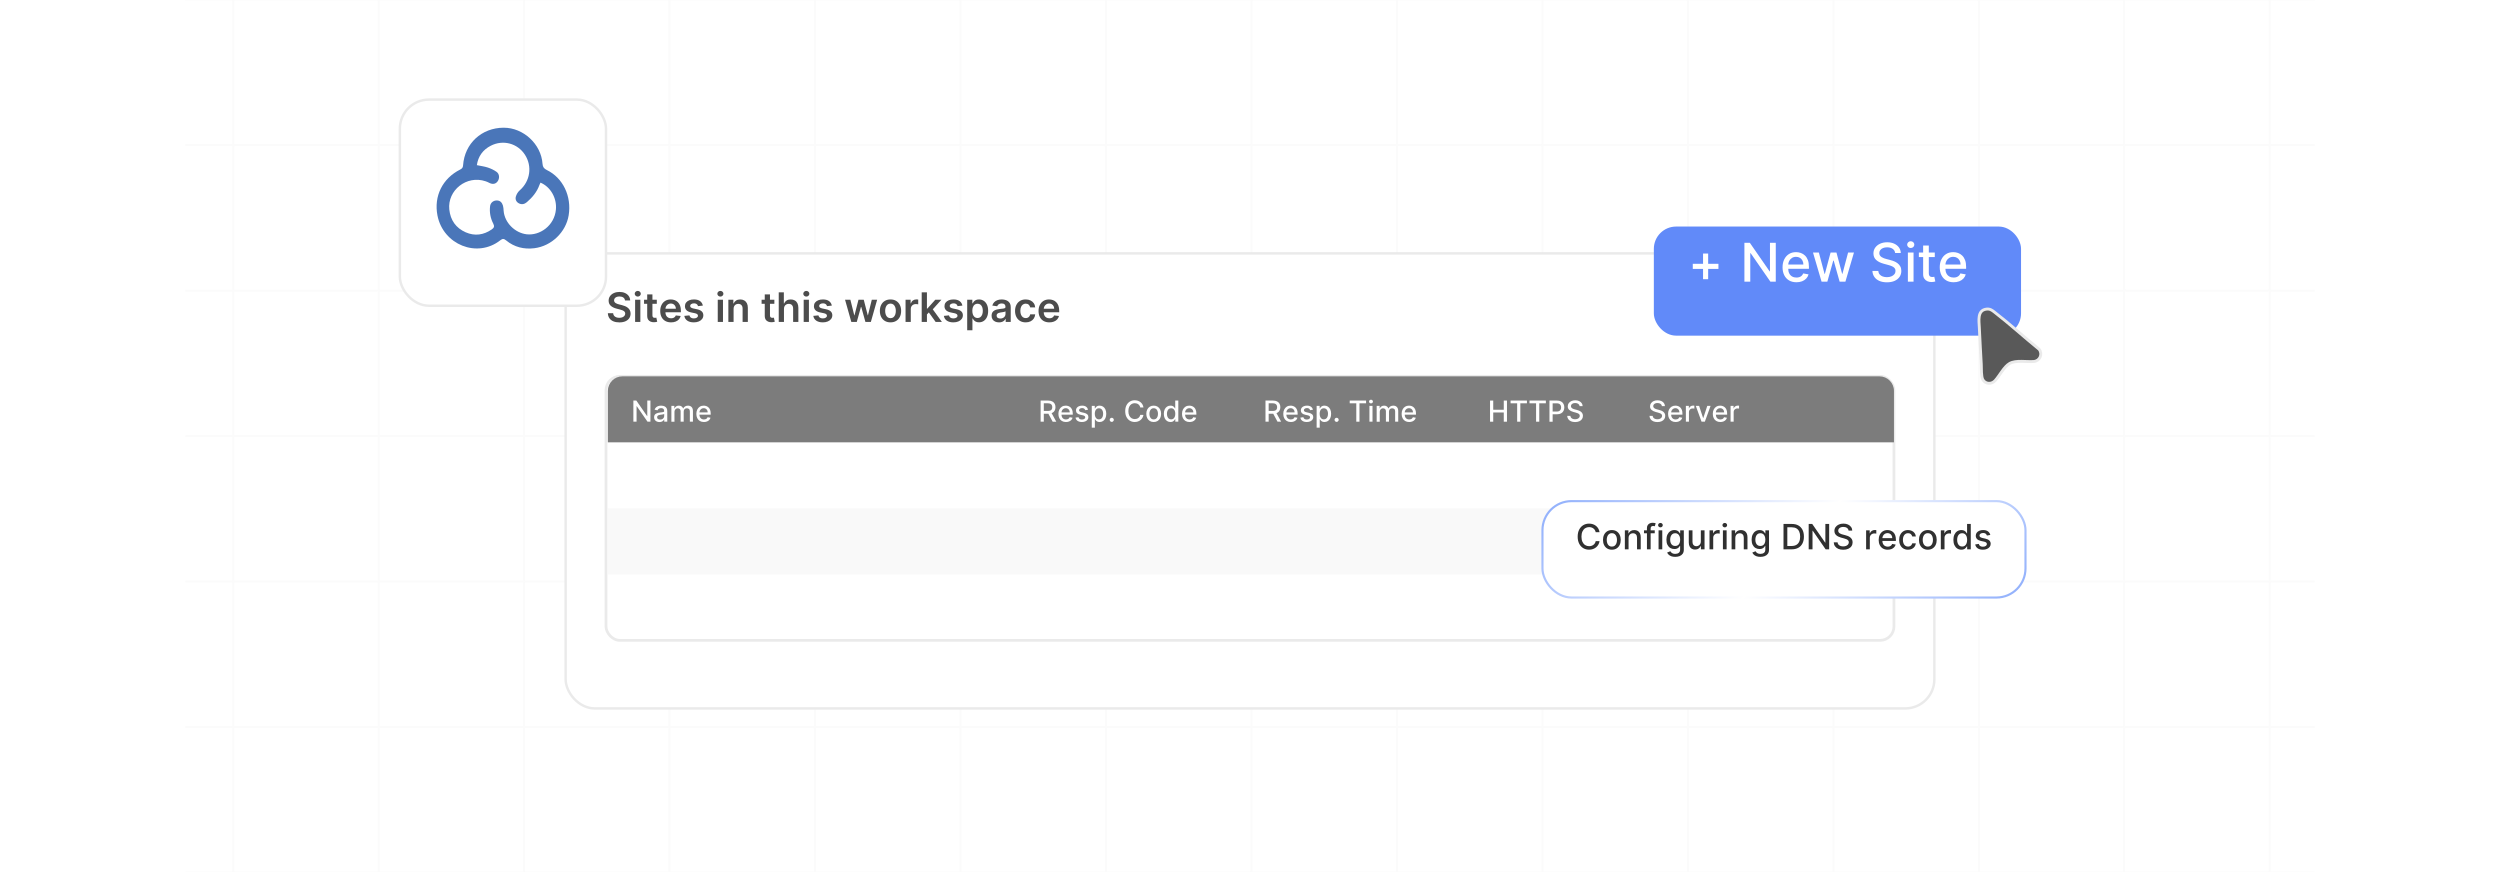 <?xml version="1.0" encoding="UTF-8"?><svg id="Layer_1" xmlns="http://www.w3.org/2000/svg" xmlns:xlink="http://www.w3.org/1999/xlink" viewBox="0 0 860 300"><defs><clipPath id="clippath"><rect y="-.152" width="860" height="300.305" fill="none"/></clipPath><filter id="drop-shadow-1" x="181.92" y="74.706" width="496.08" height="181.44" filterUnits="userSpaceOnUse"><feOffset dx="0" dy="5"/><feGaussianBlur result="blur" stdDeviation="4"/><feFlood flood-color="#444" flood-opacity=".09"/><feComposite in2="blur" operator="in"/><feComposite in="SourceGraphic"/></filter><filter id="drop-shadow-2" x="554.841" y="63.768" width="154.56" height="66" filterUnits="userSpaceOnUse"><feOffset dx="0" dy="5.839"/><feGaussianBlur result="blur-2" stdDeviation="4.671"/><feFlood flood-color="#444" flood-opacity=".09"/><feComposite in2="blur-2" operator="in"/><feComposite in="SourceGraphic"/></filter><linearGradient id="linear-gradient" x1="660.851" y1="232.436" x2="566.525" y2="138.11" gradientUnits="userSpaceOnUse"><stop offset="0" stop-color="#94b2fc"/><stop offset=".486" stop-color="#fff"/><stop offset="1" stop-color="#94b2fc"/></linearGradient><filter id="drop-shadow-3" x="521.372" y="162.938" width="184.8" height="52.08" filterUnits="userSpaceOnUse"><feOffset dx="0" dy="3.693"/><feGaussianBlur result="blur-3" stdDeviation="2.955"/><feFlood flood-color="#444" flood-opacity=".09"/><feComposite in2="blur-3" operator="in"/><feComposite in="SourceGraphic"/></filter><filter id="drop-shadow-4" x="667.01" y="92.516" width="48.96" height="53.28" filterUnits="userSpaceOnUse"><feOffset dx="0" dy="5.479"/><feGaussianBlur result="blur-4" stdDeviation="4.383"/><feFlood flood-color="#444" flood-opacity=".09"/><feComposite in2="blur-4" operator="in"/><feComposite in="SourceGraphic"/></filter><filter id="drop-shadow-5" x="125.04" y="21.666" width="96" height="96" filterUnits="userSpaceOnUse"><feOffset dx="0" dy="5"/><feGaussianBlur result="blur-5" stdDeviation="4"/><feFlood flood-color="#444" flood-opacity=".09"/><feComposite in2="blur-5" operator="in"/><feComposite in="SourceGraphic"/></filter></defs><g clip-path="url(#clippath)"><g opacity=".2"><line x1="80.252" y1="-24.671" x2="80.252" y2="324.671" fill="none" stroke="#eaeaea" stroke-miterlimit="10" stroke-width=".681"/><line x1="130.303" y1="-24.671" x2="130.303" y2="324.671" fill="none" stroke="#eaeaea" stroke-miterlimit="10" stroke-width=".681"/><line x1="180.253" y1="-24.671" x2="180.253" y2="324.671" fill="none" stroke="#eaeaea" stroke-miterlimit="10" stroke-width=".681"/><line x1="230.304" y1="-24.671" x2="230.304" y2="324.671" fill="none" stroke="#eaeaea" stroke-miterlimit="10" stroke-width=".681"/><line x1="280.354" y1="-24.671" x2="280.354" y2="324.671" fill="none" stroke="#eaeaea" stroke-miterlimit="10" stroke-width=".681"/><line x1="330.405" y1="-24.671" x2="330.405" y2="324.671" fill="none" stroke="#eaeaea" stroke-miterlimit="10" stroke-width=".681"/><line x1="380.456" y1="-24.671" x2="380.456" y2="324.671" fill="none" stroke="#eaeaea" stroke-miterlimit="10" stroke-width=".681"/><line x1="430.507" y1="-24.671" x2="430.507" y2="324.671" fill="none" stroke="#eaeaea" stroke-miterlimit="10" stroke-width=".681"/><line x1="480.557" y1="-24.671" x2="480.557" y2="324.671" fill="none" stroke="#eaeaea" stroke-miterlimit="10" stroke-width=".681"/><line x1="530.608" y1="-24.671" x2="530.608" y2="324.671" fill="none" stroke="#eaeaea" stroke-miterlimit="10" stroke-width=".681"/><line x1="580.659" y1="-24.671" x2="580.659" y2="324.671" fill="none" stroke="#eaeaea" stroke-miterlimit="10" stroke-width=".681"/><line x1="630.71" y1="-24.671" x2="630.71" y2="324.671" fill="none" stroke="#eaeaea" stroke-miterlimit="10" stroke-width=".681"/><line x1="680.76" y1="-24.671" x2="680.76" y2="324.671" fill="none" stroke="#eaeaea" stroke-miterlimit="10" stroke-width=".681"/><line x1="730.71" y1="-24.671" x2="730.71" y2="324.671" fill="none" stroke="#eaeaea" stroke-miterlimit="10" stroke-width=".681"/><line x1="780.761" y1="-24.671" x2="780.761" y2="324.671" fill="none" stroke="#eaeaea" stroke-miterlimit="10" stroke-width=".681"/><line x1="796.262" y1="-.152" x2="63.738" y2="-.152" fill="none" stroke="#eaeaea" stroke-miterlimit="10" stroke-width=".681"/><line x1="796.262" y1="49.898" x2="63.738" y2="49.898" fill="none" stroke="#eaeaea" stroke-miterlimit="10" stroke-width=".681"/><line x1="796.262" y1="99.949" x2="63.738" y2="99.949" fill="none" stroke="#eaeaea" stroke-miterlimit="10" stroke-width=".681"/><line x1="796.262" y1="150" x2="63.738" y2="150" fill="none" stroke="#eaeaea" stroke-miterlimit="10" stroke-width=".681"/><line x1="796.262" y1="200.051" x2="63.738" y2="200.051" fill="none" stroke="#eaeaea" stroke-miterlimit="10" stroke-width=".681"/><line x1="796.262" y1="250.101" x2="63.738" y2="250.101" fill="none" stroke="#eaeaea" stroke-miterlimit="10" stroke-width=".681"/><line x1="796.262" y1="300.152" x2="63.738" y2="300.152" fill="none" stroke="#eaeaea" stroke-miterlimit="10" stroke-width=".681"/></g><rect x="194.581" y="82.149" width="470.838" height="156.548" rx="10" ry="10" fill="#fff" filter="url(#drop-shadow-1)" stroke="#eaeaea" stroke-miterlimit="10" stroke-width=".85"/><rect x="208.467" y="100.562" width="171.286" height="11.552" fill="none"/><path d="M215.004,103.361c-.046-.435-.241-.772-.584-1.015-.343-.241-.788-.362-1.335-.362-.385,0-.714.058-.989.174-.275.116-.486.273-.631.473-.146.198-.221.426-.224.681,0,.212.049.397.147.552.098.156.231.288.4.396.169.107.356.198.562.271.206.073.413.135.622.185l.955.238c.384.09.755.211,1.111.363.356.152.676.345.96.576.284.232.508.513.674.841.166.328.248.712.248,1.153,0,.597-.152,1.121-.458,1.573-.305.452-.745.806-1.32,1.059-.575.254-1.27.381-2.085.381-.792,0-1.479-.123-2.061-.368-.582-.245-1.036-.604-1.362-1.074-.327-.47-.503-1.044-.53-1.72h1.815c.026.354.136.649.328.885.192.235.443.411.753.527s.657.174,1.042.174c.401,0,.753-.06,1.057-.182s.541-.29.713-.507.26-.472.264-.764c-.003-.265-.082-.484-.234-.658s-.365-.32-.639-.438c-.273-.118-.593-.223-.957-.315l-1.159-.299c-.838-.215-1.5-.543-1.986-.981-.486-.44-.729-1.023-.729-1.753,0-.6.163-1.125.49-1.576.326-.45.771-.801,1.335-1.051.564-.251,1.201-.376,1.914-.376.723,0,1.356.125,1.901.376.545.25.974.597,1.285,1.039s.473.95.482,1.523h-1.775Z" fill="#4c4c4c"/><path d="M219.384,102.024c-.285,0-.53-.097-.736-.289s-.308-.422-.308-.69.102-.498.308-.689c.206-.191.451-.286.736-.286.288,0,.534.096.738.288.204.192.306.423.306.691s-.102.498-.306.689c-.204.19-.45.286-.738.286ZM218.48,110.744v-7.637h1.8v7.637h-1.8Z" fill="#4c4c4c"/><path d="M225.941,103.107v1.393h-4.39v-1.393h4.39ZM222.635,101.278h1.8v7.169c0,.242.038.427.112.555.075.127.173.214.296.261.123.046.259.069.408.069.113,0,.216-.008.31-.024.095-.017.167-.031.216-.045l.303,1.407c-.096.033-.233.069-.41.109-.177.039-.394.062-.648.069-.451.013-.857-.056-1.218-.206-.361-.151-.647-.386-.857-.704s-.314-.716-.311-1.193v-7.467Z" fill="#4c4c4c"/><path d="M230.828,110.893c-.766,0-1.426-.16-1.981-.48-.555-.319-.982-.773-1.28-1.361-.298-.589-.447-1.282-.447-2.081,0-.785.15-1.476.45-2.07.3-.596.72-1.06,1.26-1.393.54-.333,1.175-.499,1.904-.499.471,0,.915.075,1.335.226.419.151.79.384,1.114.698.323.315.577.716.763,1.201.186.485.279,1.063.279,1.732v.552h-6.259v-1.213h4.534c-.003-.345-.078-.652-.224-.922-.145-.271-.349-.483-.609-.64-.26-.155-.562-.233-.907-.233-.368,0-.691.089-.97.267-.278.177-.495.409-.648.695-.154.287-.233.601-.236.942v1.059c0,.444.081.825.244,1.142.162.316.39.559.681.726s.633.251,1.024.251c.262,0,.499-.037.711-.111.212-.075.396-.185.552-.331.156-.145.273-.326.352-.542l1.681.19c-.106.443-.308.831-.604,1.16-.297.33-.675.585-1.136.766-.46.181-.988.272-1.581.272Z" fill="#4c4c4c"/><path d="M241.781,105.126l-1.641.18c-.047-.166-.127-.322-.241-.468s-.268-.264-.46-.352c-.192-.09-.428-.135-.706-.135-.374,0-.689.081-.942.244-.254.162-.379.372-.376.631-.003.223.079.402.246.542s.445.254.833.343l1.303.278c.723.156,1.26.403,1.613.741s.531.78.535,1.327c-.003.48-.144.904-.42,1.27s-.66.652-1.151.857-1.054.309-1.69.309c-.935,0-1.687-.196-2.257-.59-.57-.393-.91-.94-1.02-1.643l1.755-.169c.08.345.248.605.507.78.259.176.595.264,1.009.264.428,0,.771-.088,1.032-.264s.39-.393.39-.651c0-.219-.084-.399-.251-.542s-.427-.252-.778-.328l-1.302-.273c-.732-.152-1.274-.41-1.626-.772-.351-.363-.525-.823-.522-1.38-.003-.471.125-.879.385-1.226s.623-.615,1.089-.806,1.003-.285,1.613-.285c.895,0,1.6.19,2.116.571.515.381.834.896.957,1.546Z" fill="#4c4c4c"/><path d="M247.811,102.024c-.285,0-.53-.097-.736-.289s-.308-.422-.308-.69.102-.498.308-.689c.206-.191.451-.286.736-.286.288,0,.534.096.738.288.204.192.306.423.306.691s-.102.498-.306.689c-.204.19-.45.286-.738.286ZM246.906,110.744v-7.637h1.8v7.637h-1.8Z" fill="#4c4c4c"/><path d="M252.355,106.269v4.475h-1.8v-7.637h1.72v1.298h.089c.176-.428.457-.768.843-1.02.386-.251.864-.377,1.434-.377.527,0,.987.112,1.38.338.393.226.698.552.915.98.217.427.324.946.321,1.556v4.862h-1.8v-4.584c0-.51-.132-.909-.395-1.198-.264-.288-.627-.433-1.091-.433-.315,0-.594.069-.838.207s-.434.335-.572.594-.206.571-.206.94Z" fill="#4c4c4c"/><path d="M266.379,103.107v1.393h-4.39v-1.393h4.39ZM263.073,101.278h1.8v7.169c0,.242.038.427.112.555.075.127.173.214.296.261.123.046.259.069.408.069.113,0,.216-.008.31-.024.095-.017.167-.031.216-.045l.303,1.407c-.096.033-.233.069-.41.109-.177.039-.394.062-.648.069-.451.013-.857-.056-1.218-.206-.361-.151-.647-.386-.857-.704s-.314-.716-.311-1.193v-7.467Z" fill="#4c4c4c"/><path d="M269.685,106.269v4.475h-1.8v-10.182h1.76v3.843h.089c.179-.431.457-.771.833-1.022.376-.25.856-.375,1.44-.375.53,0,.992.11,1.387.333.395.222.7.547.917.974.217.428.326.95.326,1.566v4.862h-1.8v-4.584c0-.514-.132-.914-.396-1.2-.263-.287-.632-.431-1.106-.431-.318,0-.603.069-.853.207-.251.138-.446.335-.587.594-.141.259-.211.571-.211.94Z" fill="#4c4c4c"/><path d="M277.372,102.024c-.285,0-.53-.097-.736-.289s-.308-.422-.308-.69.102-.498.308-.689c.206-.191.451-.286.736-.286.288,0,.534.096.738.288.204.192.306.423.306.691s-.102.498-.306.689c-.204.19-.45.286-.738.286ZM276.467,110.744v-7.637h1.8v7.637h-1.8Z" fill="#4c4c4c"/><path d="M286.151,105.126l-1.641.18c-.047-.166-.127-.322-.241-.468s-.268-.264-.46-.352c-.192-.09-.428-.135-.706-.135-.374,0-.689.081-.942.244-.254.162-.379.372-.376.631-.003.223.079.402.246.542s.445.254.833.343l1.303.278c.723.156,1.26.403,1.613.741s.531.78.535,1.327c-.003.48-.144.904-.42,1.27s-.66.652-1.151.857-1.054.309-1.69.309c-.935,0-1.687-.196-2.257-.59-.57-.393-.91-.94-1.02-1.643l1.755-.169c.08.345.248.605.507.78.259.176.595.264,1.009.264.428,0,.771-.088,1.032-.264s.39-.393.39-.651c0-.219-.084-.399-.251-.542s-.427-.252-.778-.328l-1.302-.273c-.732-.152-1.274-.41-1.626-.772-.351-.363-.525-.823-.522-1.38-.003-.471.125-.879.385-1.226s.623-.615,1.089-.806,1.003-.285,1.613-.285c.895,0,1.6.19,2.116.571.515.381.834.896.957,1.546Z" fill="#4c4c4c"/><path d="M292.853,110.744l-2.157-7.637h1.835l1.342,5.37h.069l1.372-5.37h1.815l1.372,5.34h.075l1.322-5.34h1.839l-2.163,7.637h-1.874l-1.432-5.16h-.104l-1.432,5.16h-1.879Z" fill="#4c4c4c"/><path d="M306.331,110.893c-.746,0-1.392-.164-1.939-.492s-.97-.787-1.27-1.377c-.3-.591-.45-1.279-.45-2.068s.15-1.48.45-2.073c.3-.594.724-1.054,1.27-1.382s1.193-.492,1.939-.492c.746,0,1.392.164,1.939.492s.97.788,1.27,1.382c.3.593.45,1.284.45,2.073s-.15,1.478-.45,2.068c-.3.59-.723,1.049-1.27,1.377s-1.193.492-1.939.492ZM306.341,109.451c.404,0,.742-.111,1.014-.335s.475-.524.609-.902.202-.799.202-1.263c0-.468-.067-.891-.202-1.27s-.337-.682-.609-.907-.61-.338-1.014-.338c-.415,0-.758.112-1.032.338s-.477.527-.611.907-.201.803-.201,1.27c0,.464.067.885.201,1.263s.338.679.611.902.617.335,1.032.335Z" fill="#4c4c4c"/><path d="M311.511,110.744v-7.637h1.745v1.273h.08c.139-.441.378-.781.718-1.022.34-.24.728-.36,1.165-.36.1,0,.211.005.336.013.124.009.228.021.31.037v1.656c-.076-.027-.196-.051-.36-.072s-.322-.032-.475-.032c-.328,0-.623.07-.883.211s-.465.336-.614.584c-.149.249-.224.535-.224.86v4.489h-1.8Z" fill="#4c4c4c"/><path d="M317.065,110.744v-10.182h1.8v10.182h-1.8ZM318.705,108.347l-.005-2.173h.288l2.745-3.067h2.103l-3.376,3.759h-.373l-1.382,1.481ZM321.857,110.744l-2.486-3.476,1.213-1.268,3.425,4.743h-2.153Z" fill="#4c4c4c"/><path d="M331.065,105.126l-1.641.18c-.047-.166-.127-.322-.241-.468s-.268-.264-.46-.352c-.192-.09-.428-.135-.706-.135-.374,0-.689.081-.942.244-.254.162-.379.372-.376.631-.003.223.079.402.246.542s.445.254.833.343l1.303.278c.723.156,1.26.403,1.613.741s.531.78.535,1.327c-.003.48-.144.904-.42,1.27s-.66.652-1.151.857-1.054.309-1.69.309c-.935,0-1.687-.196-2.257-.59-.57-.393-.91-.94-1.02-1.643l1.755-.169c.08.345.248.605.507.78.259.176.595.264,1.009.264.428,0,.771-.088,1.032-.264s.39-.393.39-.651c0-.219-.084-.399-.251-.542s-.427-.252-.778-.328l-1.302-.273c-.732-.152-1.274-.41-1.626-.772-.351-.363-.525-.823-.522-1.38-.003-.471.125-.879.385-1.226s.623-.615,1.089-.806,1.003-.285,1.613-.285c.895,0,1.6.19,2.116.571.515.381.834.896.957,1.546Z" fill="#4c4c4c"/><path d="M332.715,113.607v-10.5h1.77v1.263h.104c.093-.185.224-.383.393-.594.169-.21.398-.391.686-.542.288-.15.656-.226,1.103-.226.59,0,1.123.149,1.599.449s.853.743,1.133,1.328.42,1.302.42,2.149c0,.839-.137,1.552-.413,2.138-.275.587-.649,1.034-1.123,1.343s-1.011.462-1.611.462c-.438,0-.8-.072-1.088-.219-.289-.145-.519-.322-.694-.529-.174-.207-.309-.403-.405-.589h-.074v4.066h-1.8ZM334.479,106.925c0,.494.07.927.211,1.298s.345.66.611.867c.267.207.591.31.972.31.398,0,.731-.106 1-.32.268-.214.471-.507.609-.88.137-.373.206-.798.206-1.275,0-.474-.068-.894-.204-1.263-.136-.368-.338-.656-.606-.865s-.604-.312-1.004-.312c-.385,0-.711.101-.98.303s-.472.485-.609.851c-.138.364-.206.794-.206,1.287Z" fill="#4c4c4c"/><path d="M343.657,110.898c-.484,0-.919-.087-1.305-.261-.386-.175-.691-.432-.915-.773s-.335-.763-.335-1.263c0-.431.08-.787.238-1.069.159-.281.377-.507.651-.676.275-.169.586-.298.932-.386.347-.088.705-.151,1.077-.191.447-.046.81-.088,1.089-.126.278-.038.481-.099.609-.18.127-.081.191-.208.191-.38v-.03c0-.374-.111-.664-.333-.87-.222-.205-.542-.308-.96-.308-.441,0-.79.096-1.047.288s-.43.419-.519.681l-1.68-.238c.132-.464.351-.853.656-1.166.305-.312.678-.548,1.119-.706.44-.157.928-.235,1.461-.235.368,0,.734.043,1.099.129.365.086.698.228 1.0.425.301.197.544.465.729.803.184.339.276.761.276,1.269v5.11h-1.73v-1.049h-.06c-.109.212-.263.41-.46.594-.197.185-.444.332-.741.442-.296.111-.644.167-1.042.167ZM344.125,109.576c.361,0,.674-.072.94-.217.265-.144.47-.335.614-.574.144-.238.216-.499.216-.78v-.9c-.057.047-.152.09-.286.13-.134.04-.285.074-.45.104-.166.029-.33.056-.492.079s-.303.043-.422.06c-.269.037-.509.097-.721.18-.212.082-.379.197-.502.345s-.184.338-.184.569c0,.332.121.582.363.751.242.169.55.254.925.254Z" fill="#4c4c4c"/><path d="M352.835,110.893c-.763,0-1.417-.168-1.961-.502-.545-.335-.964-.799-1.258-1.39-.293-.592-.44-1.273-.44-2.046,0-.775.149-1.461.447-2.056.298-.596.72-1.06,1.265-1.393.545-.333,1.191-.499,1.937-.499.62,0,1.169.113,1.648.34.478.228.861.547,1.145.96.285.412.448.894.487,1.444h-1.72c-.069-.368-.234-.676-.495-.923-.26-.246-.607-.37-1.042-.37-.368,0-.691.099-.969.296s-.495.479-.649.848-.231.809-.231,1.322c0,.52.076.967.229,1.34s.367.66.644.86c.277.2.603.301.977.301.265,0,.503-.051.713-.151.21-.102.387-.248.53-.44.142-.192.24-.426.293-.701h1.72c-.043.541-.202,1.019-.477,1.435-.275.416-.65.741-1.123.975-.474.233-1.031.351-1.67.351Z" fill="#4c4c4c"/><path d="M360.968,110.893c-.766,0-1.426-.16-1.981-.48-.555-.319-.982-.773-1.28-1.361-.298-.589-.447-1.282-.447-2.081,0-.785.15-1.476.45-2.07.3-.596.72-1.06,1.26-1.393.54-.333,1.175-.499,1.904-.499.471,0,.915.075,1.335.226.419.151.79.384,1.114.698.323.315.577.716.763,1.201.186.485.279,1.063.279,1.732v.552h-6.259v-1.213h4.534c-.003-.345-.078-.652-.224-.922-.145-.271-.349-.483-.609-.64-.26-.155-.562-.233-.907-.233-.368,0-.691.089-.97.267-.278.177-.495.409-.648.695-.154.287-.233.601-.236.942v1.059c0,.444.081.825.244,1.142.162.316.39.559.681.726s.633.251,1.024.251c.262,0,.499-.037.711-.111.212-.075.396-.185.552-.331.156-.145.273-.326.352-.542l1.681.19c-.106.443-.308.831-.604,1.16-.297.33-.675.585-1.136.766-.46.181-.988.272-1.581.272Z" fill="#4c4c4c"/><rect x="208.467" y="129.461" width="443.054" height="90.822" rx="4.77" ry="4.77" fill="#fff" stroke="#eaeaea" stroke-miterlimit="10" stroke-width=".954"/><path d="M214.103,129.461h432.418c2.76,0,5,2.24,5,5v17.705H209.103v-17.705c0-2.76,2.24-5,5-5Z" fill="#7c7c7c"/><rect x="209.103" y="174.871" width="442.418" height="22.705" fill="#7c7c7c" opacity=".04"/><rect x="217.081" y="137.792" width="64.68" height="7.394" fill="none"/><path d="M223.75,137.792v7.272h-1.008l-3.697-5.334h-.067v5.334h-1.098v-7.272h1.016l3.701,5.341h.067v-5.341h1.086Z" fill="#fff"/><path d="M226.85,145.186c-.346,0-.658-.065-.938-.194-.279-.129-.5-.316-.663-.562s-.243-.548-.243-.905c0-.308.059-.561.178-.76.118-.199.278-.356.479-.473.201-.116.426-.203.674-.263.249-.06.502-.104.76-.135.327-.038.592-.069.795-.095.204-.024.352-.065.444-.122s.139-.149.139-.277v-.024c0-.31-.087-.551-.261-.721-.174-.171-.433-.256-.776-.256-.357,0-.639.078-.843.236-.205.157-.346.332-.424.523l-.998-.228c.118-.331.292-.6.52-.804.229-.205.492-.354.79-.448.298-.093.612-.14.941-.14.218,0,.449.025.694.076s.475.144.689.278c.214.136.39.328.527.577.137.25.206.574.206.972v3.622h-1.037v-.746h-.043c-.069.138-.172.273-.309.405s-.314.242-.529.33-.474.132-.774.132ZM227.081,144.333c.294,0,.545-.058.755-.174s.369-.269.479-.457c.11-.188.165-.39.165-.606v-.703c-.038.038-.111.073-.218.105-.108.031-.231.059-.368.081s-.271.043-.401.06-.239.033-.327.045c-.206.025-.394.069-.563.131-.169.061-.304.15-.405.265-.101.115-.151.267-.151.456,0,.263.097.462.291.595.194.134.442.201.742.201Z" fill="#fff"/><path d="M230.955,145.065v-5.454h1.019v.888h.067c.114-.301.3-.536.558-.705.258-.169.567-.254.927-.254.365,0,.671.085.918.256.248.17.43.404.549.703h.057c.13-.292.337-.524.622-.698s.623-.261,1.016-.261c.495,0,.899.155,1.213.465.314.31.47.778.47,1.403v3.657h-1.062v-3.559c0-.369-.101-.637-.302-.802-.202-.166-.442-.249-.721-.249-.346,0-.614.106-.806.317-.191.212-.288.484-.288.815v3.477h-1.058v-3.626c0-.296-.092-.533-.277-.714-.185-.18-.425-.27-.721-.27-.201,0-.386.053-.556.158s-.305.251-.408.439c-.103.186-.155.403-.155.649v3.363h-1.062Z" fill="#fff"/><path d="M242.141,145.175c-.537,0-1-.115-1.387-.347-.387-.231-.685-.556-.894-.977-.209-.42-.315-.913-.315-1.478,0-.559.105-1.052.315-1.478s.503-.759.88-.998c.378-.239.82-.358,1.327-.358.308,0,.606.051.894.152.289.102.548.262.778.479s.411.5.543.847c.132.348.199.768.199,1.263v.377h-4.336v-.796h3.295c0-.279-.057-.527-.17-.744s-.273-.388-.477-.513c-.205-.126-.444-.189-.719-.189-.298,0-.558.073-.779.219-.222.145-.392.335-.511.567-.12.233-.18.486-.18.759v.621c0,.365.065.675.194.931.129.256.31.45.541.584s.503.201.813.201c.201,0,.385-.029.55-.088.166-.058.309-.144.43-.261.121-.116.213-.259.277-.43l1.005.182c-.081.296-.225.555-.432.775-.207.222-.466.394-.777.515-.311.122-.666.184-1.064.184Z" fill="#fff"/><rect x="357.175" y="137.792" width="64.68" height="7.394" fill="none"/><path d="M357.974,145.065v-7.272h2.592c.564,0,1.032.097,1.405.291.373.194.651.462.836.805.185.342.277.736.277,1.184,0,.445-.093.837-.279,1.174-.186.338-.465.6-.838.787-.373.186-.841.28-1.405.28h-1.964v-.944h1.865c.355,0,.644-.052.868-.153s.388-.25.492-.443c.104-.194.156-.428.156-.7,0-.274-.053-.513-.158-.714-.105-.201-.27-.355-.494-.463-.224-.107-.517-.162-.879-.162h-1.377v6.332h-1.098ZM361.565,141.784l1.797,3.281h-1.25l-1.761-3.281h1.214Z" fill="#fff"/><path d="M366.688,145.175c-.537,0-1-.115-1.387-.347-.387-.231-.685-.556-.894-.977-.209-.42-.315-.913-.315-1.478,0-.559.105-1.052.315-1.478s.503-.759.88-.998c.378-.239.82-.358,1.327-.358.308,0,.606.051.894.152.289.102.548.262.778.479s.411.5.543.847c.132.348.199.768.199,1.263v.377h-4.336v-.796h3.295c0-.279-.057-.527-.17-.744s-.273-.388-.477-.513c-.205-.126-.444-.189-.719-.189-.298,0-.558.073-.779.219-.222.145-.392.335-.511.567-.12.233-.18.486-.18.759v.621c0,.365.065.675.194.931.129.256.31.45.541.584s.503.201.813.201c.201,0,.385-.029.55-.088.166-.058.309-.144.43-.261.121-.116.213-.259.277-.43l1.005.182c-.081.296-.225.555-.432.775-.207.222-.466.394-.777.515-.311.122-.666.184-1.064.184Z" fill="#fff"/><path d="M374.299,140.942l-.962.171c-.041-.123-.103-.24-.19-.352s-.203-.203-.35-.273c-.146-.071-.33-.106-.55-.106-.301,0-.552.066-.753.2s-.302.306-.302.517c0,.183.067.329.203.44.135.111.352.202.653.273l.866.199c.502.116.876.295,1.123.536.246.241.369.555.369.94,0,.327-.094.618-.282.872-.189.255-.45.454-.785.599s-.723.217-1.163.217c-.611,0-1.109-.131-1.495-.393-.386-.262-.623-.634-.71-1.117l1.026-.156c.064.268.195.47.394.606.199.137.459.204.778.204.348,0,.626-.072.835-.218s.312-.324.312-.535c0-.17-.064-.314-.19-.43-.127-.115-.32-.203-.581-.263l-.923-.202c-.509-.116-.885-.301-1.127-.554-.243-.254-.364-.574-.364-.963,0-.321.09-.604.27-.845.18-.241.429-.431.746-.566.317-.136.68-.204,1.09-.204.59,0,1.054.127,1.392.382.338.254.562.595.671,1.02Z" fill="#fff"/><path d="M375.57,147.111v-7.5h1.037v.884h.089c.061-.113.15-.245.267-.395.116-.148.277-.279.483-.392.206-.113.478-.169.817-.169.44,0,.833.111,1.179.334s.617.543.815.962.296.924.296,1.513c0,.59-.098,1.095-.294,1.515-.197.42-.466.743-.81.97-.343.226-.735.339-1.176.339-.331,0-.602-.056-.811-.167-.21-.111-.373-.241-.492-.391-.118-.149-.209-.281-.273-.398h-.064v2.894h-1.062ZM376.61,142.337c0,.384.056.72.167,1.009.111.289.272.515.483.677.21.162.469.243.774.243.317,0,.583-.085.795-.254.213-.169.374-.399.485-.69.11-.292.165-.619.165-.984,0-.359-.054-.683-.162-.969-.107-.287-.269-.513-.483-.679s-.481-.249-.801-.249c-.308,0-.567.08-.779.238-.212.159-.373.38-.481.664s-.163.615-.163.994Z" fill="#fff"/><path d="M382.441,145.132c-.194,0-.361-.069-.501-.208-.14-.138-.209-.306-.209-.502,0-.194.07-.36.209-.499s.307-.208.501-.208c.194,0,.361.069.5.208s.209.305.209.499c0,.13-.033.249-.098.356-.065.108-.151.193-.257.258-.106.064-.225.096-.355.096Z" fill="#fff"/><path d="M393.346,140.158h-1.108c-.043-.237-.122-.445-.238-.625-.116-.181-.258-.333-.426-.459-.168-.125-.355-.22-.563-.283-.207-.065-.427-.097-.659-.097-.419,0-.793.105-1.123.316-.331.211-.591.519-.781.927-.191.407-.286.904-.286,1.491,0,.592.095,1.092.286,1.499.19.407.451.715.783.923.332.209.705.312,1.119.312.23,0,.448-.031.655-.094s.395-.155.563-.278c.168-.123.31-.274.428-.453s.198-.384.243-.616l1.108.004c-.059.357-.173.685-.343.985-.169.299-.386.558-.649.773-.264.217-.565.385-.904.503-.339.118-.708.178-1.108.178-.63,0-1.191-.149-1.684-.449-.492-.3-.88-.729-1.163-1.287-.283-.559-.424-1.226-.424-2,0-.776.142-1.443.426-2.001s.672-.985,1.165-1.285c.492-.3,1.052-.449,1.68-.449.386,0,.746.055,1.081.165s.636.272.904.483.489.47.664.773c.175.305.293.652.355,1.043Z" fill="#fff"/><path d="M396.873,145.175c-.511,0-.958-.117-1.339-.352-.381-.234-.677-.562-.888-.984-.21-.421-.316-.913-.316-1.477,0-.566.105-1.06.316-1.484.211-.424.507-.753.888-.987.381-.234.828-.352,1.339-.352.512,0,.958.117,1.339.352s.677.564.888.987c.211.424.316.918.316,1.484,0,.564-.105,1.056-.316,1.477-.21.422-.506.75-.888.984s-.827.352-1.339.352ZM396.877,144.284c.331,0,.606-.088.824-.263s.379-.408.485-.699c.105-.292.158-.612.158-.963,0-.348-.053-.668-.158-.961-.105-.292-.267-.527-.485-.704-.218-.178-.493-.267-.824-.267-.334,0-.61.089-.83.267-.219.177-.381.412-.486.704-.105.293-.158.613-.158.961,0,.351.053.671.158.963.105.291.268.524.486.699.219.175.496.263.83.263Z" fill="#fff"/><path d="M402.64,145.171c-.44,0-.833-.113-1.177-.339-.345-.227-.614-.55-.81-.97s-.293-.925-.293-1.515c0-.589.099-1.094.296-1.513s.469-.739.815-.962.737-.334,1.175-.334c.338,0,.611.056.819.169.207.112.368.243.483.392.115.149.204.281.268.395h.064v-2.702h1.062v7.272h-1.037v-.849h-.089c-.064.116-.156.248-.275.398s-.284.279-.492.391c-.208.111-.478.167-.81.167ZM402.874,144.266c.305,0,.564-.081.776-.243s.373-.388.483-.677c.11-.289.165-.625.165-1.009,0-.379-.055-.71-.164-.994s-.269-.505-.479-.664c-.211-.158-.471-.238-.781-.238-.32,0-.586.083-.799.249-.213.166-.373.392-.481.679-.108.286-.162.609-.162.969,0,.365.054.692.163.984.109.291.271.521.485.69s.479.254.794.254Z" fill="#fff"/><path d="M409.205,145.175c-.537,0-1-.115-1.387-.347-.387-.231-.685-.556-.894-.977-.209-.42-.315-.913-.315-1.478,0-.559.105-1.052.315-1.478s.503-.759.88-.998c.378-.239.82-.358,1.327-.358.308,0,.606.051.894.152.289.102.548.262.778.479s.411.5.543.847c.132.348.199.768.199,1.263v.377h-4.336v-.796h3.295c0-.279-.057-.527-.17-.744s-.273-.388-.477-.513c-.205-.126-.444-.189-.719-.189-.298,0-.558.073-.779.219-.222.145-.392.335-.511.567-.12.233-.18.486-.18.759v.621c0,.365.065.675.194.931.129.256.31.45.541.584s.503.201.813.201c.201,0,.385-.029.55-.088.166-.058.309-.144.43-.261.121-.116.213-.259.277-.43l1.005.182c-.081.296-.225.555-.432.775-.207.222-.466.394-.777.515-.311.122-.666.184-1.064.184Z" fill="#fff"/><rect x="434.529" y="137.792" width="64.68" height="7.394" fill="none"/><path d="M435.327,145.064v-7.272h2.593c.564,0,1.031.097,1.404.291s.651.462.837.805c.185.342.276.736.276,1.184,0,.445-.093.837-.278,1.174-.186.338-.466.6-.838.787-.373.186-.842.28-1.405.28h-1.964v-.944h1.865c.354,0,.644-.052.868-.153s.388-.25.491-.443c.104-.194.156-.428.156-.7,0-.274-.053-.513-.158-.714-.104-.201-.27-.355-.493-.463s-.517-.162-.879-.162h-1.378v6.332h-1.098ZM438.918,141.783l1.797,3.281h-1.25l-1.762-3.281h1.215Z" fill="#fff"/><path d="M444.042,145.174c-.537,0-1-.115-1.387-.347-.387-.231-.685-.556-.894-.977-.21-.42-.315-.913-.315-1.478,0-.559.104-1.052.315-1.478.209-.426.503-.759.88-.998.378-.239.82-.358,1.327-.358.308,0,.606.051.894.152s.548.262.777.479.411.5.544.847c.132.348.198.768.198,1.263v.377h-4.336v-.796h3.296c0-.279-.057-.527-.171-.744-.113-.217-.273-.388-.477-.513-.205-.126-.444-.189-.719-.189-.299,0-.559.073-.779.219-.222.145-.393.335-.512.567-.119.233-.18.486-.18.759v.621c0,.365.065.675.194.931.129.256.31.45.541.584.232.134.503.201.814.201.201,0,.385-.029.55-.088.166-.058.31-.144.43-.261.121-.116.214-.259.277-.43l1.005.182c-.08.296-.225.555-.432.775-.207.222-.466.394-.777.515-.311.122-.666.184-1.063.184Z" fill="#fff"/><path d="M451.652,140.941l-.963.171c-.04-.123-.103-.24-.19-.352-.087-.111-.203-.203-.351-.273-.146-.071-.33-.106-.55-.106-.301,0-.552.066-.753.2s-.302.306-.302.517c0,.183.067.329.202.44s.352.202.653.273l.866.199c.502.116.876.295,1.123.536.246.241.369.555.369.94,0,.327-.095.618-.282.872-.189.255-.45.454-.785.599s-.723.217-1.163.217c-.61,0-1.109-.131-1.495-.393s-.622-.634-.71-1.117l1.026-.156c.064.268.195.47.394.606.199.137.459.204.778.204.348,0,.626-.072.834-.218.209-.145.312-.324.312-.535,0-.17-.064-.314-.19-.43-.127-.115-.32-.203-.581-.263l-.923-.202c-.509-.116-.885-.301-1.128-.554-.242-.254-.363-.574-.363-.963,0-.321.09-.604.27-.845s.429-.431.746-.566c.316-.136.68-.204,1.09-.204.59,0,1.054.127,1.392.382.339.254.562.595.672,1.02Z" fill="#fff"/><path d="M452.923,147.11v-7.5h1.037v.884h.089c.061-.113.15-.245.267-.395.115-.148.276-.279.482-.392.206-.113.478-.169.817-.169.44,0,.833.111,1.179.334s.617.543.815.962c.198.419.297.924.297,1.513,0,.59-.099,1.095-.295,1.515s-.466.743-.81.97c-.343.226-.735.339-1.176.339-.331,0-.602-.056-.81-.167-.21-.111-.374-.241-.492-.391s-.21-.281-.273-.398h-.065v2.894h-1.062ZM453.964,142.337c0,.384.056.72.167,1.009.11.289.272.515.482.677s.469.243.774.243c.317,0,.582-.085.795-.254.214-.169.375-.399.485-.69.109-.292.165-.619.165-.984,0-.359-.054-.683-.162-.969-.107-.287-.269-.513-.482-.679-.215-.166-.481-.249-.801-.249-.308,0-.567.08-.779.238-.212.159-.373.38-.481.664-.109.284-.163.615-.163.994Z" fill="#fff"/><path d="M459.795,145.131c-.194,0-.361-.069-.501-.208-.14-.138-.21-.306-.21-.502,0-.194.07-.36.21-.499s.307-.208.501-.208c.193,0,.36.069.5.208s.21.305.21.499c0,.13-.033.249-.098.356-.065.108-.151.193-.258.258-.106.064-.225.096-.354.096Z" fill="#fff"/><path d="M464.301,138.736v-.944h5.628v.944h-2.269v6.328h-1.094v-6.328h-2.266Z" fill="#fff"/><path d="M471.619,138.768c-.185,0-.343-.062-.474-.186-.132-.124-.197-.273-.197-.446,0-.175.065-.324.197-.449.131-.124.289-.185.474-.185s.343.061.475.185c.131.125.197.273.197.446,0,.175-.066.325-.197.449-.132.124-.29.186-.475.186ZM471.083,145.064v-5.454h1.062v5.454h-1.062Z" fill="#fff"/><path d="M473.572,145.064v-5.454h1.02v.888h.067c.113-.301.3-.536.558-.705s.566-.254.927-.254c.364,0,.671.085.918.256.247.17.43.404.549.703h.057c.13-.292.337-.524.621-.698s.623-.261,1.016-.261c.495,0,.899.155,1.213.465.314.31.471.778.471,1.403v3.657h-1.062v-3.559c0-.369-.101-.637-.302-.802-.202-.166-.442-.249-.722-.249-.346,0-.614.106-.806.317-.191.212-.288.484-.288.815v3.477h-1.058v-3.626c0-.296-.093-.533-.277-.714-.185-.18-.425-.27-.721-.27-.201,0-.387.053-.556.158-.17.105-.306.251-.408.439-.103.186-.155.403-.155.649v3.363h-1.062Z" fill="#fff"/><path d="M484.758,145.174c-.537,0-.999-.115-1.387-.347-.387-.231-.685-.556-.894-.977-.209-.42-.315-.913-.315-1.478,0-.559.105-1.052.315-1.478.21-.426.503-.759.881-.998s.819-.358,1.326-.358c.308,0,.606.051.894.152.289.102.549.262.778.479s.41.5.543.847c.133.348.199.768.199,1.263v.377h-4.336v-.796h3.295c0-.279-.057-.527-.17-.744-.114-.217-.273-.388-.477-.513-.205-.126-.444-.189-.72-.189-.298,0-.558.073-.779.219s-.392.335-.511.567c-.12.233-.18.486-.18.759v.621c0,.365.065.675.193.931s.31.45.542.584c.231.134.503.201.812.201.201,0,.385-.029.551-.088.166-.058.309-.144.43-.261s.213-.259.277-.43l1.005.182c-.081.296-.225.555-.432.775-.207.222-.467.394-.777.515-.311.122-.666.184-1.065.184Z" fill="#fff"/><rect x="511.775" y="137.792" width="64.68" height="7.394" fill="none"/><path d="M512.573,145.064v-7.272h1.098v3.16h3.625v-3.16h1.102v7.272h-1.102v-3.171h-3.625v3.171h-1.098Z" fill="#fff"/><path d="M519.637,138.736v-.944h5.628v.944h-2.269v6.328h-1.094v-6.328h-2.266Z" fill="#fff"/><path d="M526.145,138.736v-.944h5.629v.944h-2.269v6.328h-1.094v-6.328h-2.266Z" fill="#fff"/><path d="M533.014,145.064v-7.272h2.592c.566,0,1.035.102,1.406.309.372.206.65.487.835.844s.277.757.277,1.202c0,.447-.094.849-.279,1.205s-.465.639-.838.846-.841.31-1.404.31h-1.783v-.931h1.684c.357,0,.647-.062.87-.186s.386-.294.49-.51c.103-.215.156-.46.156-.734,0-.275-.053-.519-.156-.731-.104-.214-.269-.381-.492-.501-.224-.121-.518-.182-.883-.182h-1.377v6.332h-1.098Z" fill="#fff"/><path d="M543.372,139.702c-.038-.336-.194-.597-.469-.783-.274-.185-.62-.278-1.037-.278-.298,0-.556.047-.773.14-.218.094-.387.222-.506.384-.12.162-.18.347-.18.553,0,.173.041.321.122.447.082.125.19.231.323.315s.277.153.432.209.302.102.444.137l.71.185c.231.057.47.134.714.231.243.097.47.225.678.383.209.159.377.355.507.59.129.234.193.515.193.842,0,.412-.106.777-.318,1.097-.212.32-.519.572-.92.757-.4.185-.886.277-1.454.277-.544,0-1.016-.087-1.413-.26s-.709-.418-.934-.736c-.226-.318-.35-.697-.373-1.135h1.101c.021.263.107.481.258.655s.343.303.579.387c.235.084.494.126.775.126.31,0,.587-.049.829-.147.243-.098.434-.235.573-.412.14-.176.21-.383.21-.619,0-.216-.06-.392-.183-.529-.122-.137-.287-.251-.494-.341s-.44-.169-.701-.238l-.859-.234c-.582-.158-1.043-.392-1.383-.699s-.51-.715-.51-1.222c0-.419.113-.785.341-1.098s.535-.556.923-.73c.389-.174.826-.261,1.315-.261.492,0,.928.086,1.305.259.378.173.676.41.894.712.218.303.331.648.341,1.039h-1.059Z" fill="#fff"/><rect x="566.917" y="137.792" width="64.68" height="7.394" fill="none"/><path d="M571.682,139.702c-.038-.336-.194-.597-.469-.783-.274-.185-.62-.278-1.037-.278-.298,0-.556.047-.773.14-.218.094-.387.222-.506.384-.12.162-.18.347-.18.553,0,.173.041.321.122.447.082.125.19.231.323.315s.277.153.432.209.302.102.444.137l.71.185c.231.057.47.134.714.231.243.097.47.225.678.383.209.159.377.355.507.59.129.234.193.515.193.842,0,.412-.106.777-.318,1.097-.212.32-.519.572-.92.757-.4.185-.886.277-1.454.277-.544,0-1.016-.087-1.413-.26s-.709-.418-.934-.736c-.226-.318-.35-.697-.373-1.135h1.101c.021.263.107.481.258.655s.343.303.579.387c.235.084.494.126.775.126.31,0,.587-.049.829-.147.243-.098.434-.235.573-.412.14-.176.21-.383.21-.619,0-.216-.06-.392-.183-.529-.122-.137-.287-.251-.494-.341s-.44-.169-.701-.238l-.859-.234c-.582-.158-1.043-.392-1.383-.699s-.51-.715-.51-1.222c0-.419.113-.785.341-1.098s.535-.556.923-.73c.389-.174.826-.261,1.315-.261.492,0,.928.086,1.305.259.378.173.676.41.894.712.218.303.331.648.341,1.039h-1.059Z" fill="#fff"/><path d="M576.415,145.174c-.537,0-.999-.115-1.387-.347-.387-.231-.685-.556-.894-.977-.209-.42-.315-.913-.315-1.478,0-.559.105-1.052.315-1.478.21-.426.503-.759.881-.998s.819-.358,1.326-.358c.308,0,.606.051.894.152.289.102.549.262.778.479s.41.5.543.847c.133.348.199.768.199,1.263v.377h-4.336v-.796h3.295c0-.279-.057-.527-.17-.744-.114-.217-.273-.388-.477-.513-.205-.126-.444-.189-.72-.189-.298,0-.558.073-.779.219s-.392.335-.511.567c-.12.233-.18.486-.18.759v.621c0,.365.065.675.193.931s.31.45.542.584c.231.134.503.201.812.201.201,0,.385-.029.551-.088.166-.058.309-.144.43-.261s.213-.259.277-.43l1.005.182c-.081.296-.225.555-.432.775-.207.222-.467.394-.777.515-.311.122-.666.184-1.065.184Z" fill="#fff"/><path d="M579.938,145.064v-5.454h1.026v.866h.057c.1-.294.275-.525.527-.694s.538-.254.857-.254c.066,0,.144.002.236.007.091.005.162.011.215.018v1.016c-.043-.012-.118-.025-.228-.04-.109-.016-.218-.023-.327-.023-.251,0-.474.053-.669.158s-.35.251-.464.436c-.113.185-.17.398-.17.634v3.331h-1.062Z" fill="#fff"/><path d="M588.446,139.61l-1.978,5.454h-1.137l-1.981-5.454h1.14l1.382,4.197h.057l1.378-4.197h1.14Z" fill="#fff"/><path d="M591.795,145.174c-.537,0-.999-.115-1.387-.347-.387-.231-.685-.556-.894-.977-.209-.42-.315-.913-.315-1.478,0-.559.105-1.052.315-1.478.21-.426.503-.759.881-.998s.819-.358,1.326-.358c.308,0,.606.051.894.152.289.102.549.262.778.479s.41.5.543.847c.133.348.199.768.199,1.263v.377h-4.336v-.796h3.295c0-.279-.057-.527-.17-.744-.114-.217-.273-.388-.477-.513-.205-.126-.444-.189-.72-.189-.298,0-.558.073-.779.219s-.392.335-.511.567c-.12.233-.18.486-.18.759v.621c0,.365.065.675.193.931s.31.45.542.584c.231.134.503.201.812.201.201,0,.385-.029.551-.088.166-.058.309-.144.43-.261s.213-.259.277-.43l1.005.182c-.081.296-.225.555-.432.775-.207.222-.467.394-.777.515-.311.122-.666.184-1.065.184Z" fill="#fff"/><path d="M595.318,145.064v-5.454h1.026v.866h.057c.1-.294.275-.525.527-.694s.538-.254.857-.254c.066,0,.144.002.236.007.091.005.162.011.215.018v1.016c-.043-.012-.118-.025-.228-.04-.109-.016-.218-.023-.327-.023-.251,0-.474.053-.669.158s-.35.251-.464.436c-.113.185-.17.398-.17.634v3.331h-1.062Z" fill="#fff"/><rect x="568.922" y="72.095" width="126.317" height="37.529" rx="7.66" ry="7.66" fill="#618af9" filter="url(#drop-shadow-2)"/><rect x="580.606" y="83.523" width="100.207" height="13.768" fill="none"/><path d="M582.316,92.505v-1.756h8.826v1.756h-8.826ZM585.849,96.043v-8.826h1.756v8.826h-1.756Z" fill="#fff"/><path d="M610.866,83.523v13.369h-1.853l-6.796-9.806h-.124v9.806h-2.018v-13.369h1.867l6.802,9.817h.124v-9.817h1.998Z" fill="#fff"/><path d="M617.969,97.094c-.988,0-1.838-.212-2.549-.637-.712-.424-1.261-1.022-1.645-1.795s-.578-1.679-.578-2.719c0-1.027.193-1.933.578-2.716s.925-1.395,1.619-1.834,1.507-.659,2.438-.659c.565,0,1.113.093,1.645.28s1.008.48,1.43.881.755.92.999,1.558c.243.638.365,1.411.365,2.32v.692h-7.971v-1.463h6.059c0-.513-.104-.969-.314-1.367s-.502-.713-.878-.943c-.377-.231-.817-.346-1.322-.346-.549,0-1.026.134-1.433.401-.407.268-.721.615-.94,1.044s-.33.894-.33,1.395v1.142c0,.671.119,1.24.356,1.711.237.47.568.828.995,1.073.427.246.925.369,1.495.369.37,0,.707-.053,1.012-.16.305-.106.568-.267.79-.479s.392-.477.509-.79l1.848.333c-.147.544-.412,1.02-.793,1.427-.381.406-.857.722-1.43.946-.572.224-1.224.336-1.955.336Z" fill="#fff"/><path d="M626.619,96.892l-2.951-10.027h2.018l1.965,7.364h.098l1.972-7.364h2.018l1.958,7.331h.098l1.952-7.331h2.018l-2.944,10.027h-1.991l-2.037-7.239h-.15l-2.036,7.239h-1.984Z" fill="#fff"/><path d="M651.929,87.035c-.069-.618-.357-1.098-.861-1.44-.505-.342-1.141-.513-1.906-.513-.549,0-1.023.086-1.424.258s-.71.407-.93.705c-.22.299-.33.637-.33,1.016,0,.317.075.592.226.822s.348.423.594.578c.246.154.511.282.793.385.283.102.556.186.816.251l1.306.34c.427.104.863.246,1.312.425.448.178.864.413,1.247.704.383.292.693.653.931,1.084s.355.946.355,1.547c0,.758-.194,1.43-.584,2.018s-.953,1.051-1.69,1.391c-.738.339-1.629.509-2.674.509-1.001,0-1.867-.158-2.598-.477-.731-.317-1.304-.769-1.717-1.355-.414-.585-.643-1.28-.685-2.086h2.023c.039.483.196.885.474,1.205.275.319.631.557,1.063.711.434.155.908.232,1.427.232.57,0,1.078-.091,1.524-.272.445-.181.797-.433,1.054-.757s.386-.704.386-1.14c0-.396-.112-.72-.337-.973-.224-.252-.526-.461-.907-.626-.381-.166-.81-.311-1.289-.438l-1.58-.431c-1.07-.292-1.918-.721-2.542-1.286-.625-.566-.938-1.315-.938-2.246,0-.77.209-1.442.627-2.018.418-.574.983-1.022,1.697-1.341.714-.32,1.519-.48,2.415-.48.905,0,1.705.159,2.399.477.694.318,1.241.755,1.642,1.31s.609,1.191.627,1.909h-1.945Z" fill="#fff"/><path d="M657.295,85.318c-.34,0-.63-.114-.871-.343-.242-.229-.362-.502-.362-.819,0-.322.12-.598.362-.826.241-.229.531-.343.871-.343s.63.114.871.343c.242.229.362.502.362.819,0,.322-.12.598-.362.826-.241.229-.531.343-.871.343ZM656.31,96.892v-10.027h1.951v10.027h-1.951Z" fill="#fff"/><path d="M665.566,86.865v1.567h-5.478v-1.567h5.478ZM661.558,84.462h1.952v9.485c0,.379.057.663.17.853.113.189.26.317.44.385s.378.102.591.102c.156,0,.294-.012.411-.033s.209-.039.274-.052l.352,1.612c-.113.043-.274.088-.483.134s-.47.07-.783.075c-.514.009-.992-.083-1.437-.274-.443-.191-.803-.487-1.077-.888-.273-.4-.411-.903-.411-1.508v-9.891Z" fill="#fff"/><path d="M672.042,97.094c-.988,0-1.838-.212-2.549-.637-.712-.424-1.261-1.022-1.645-1.795s-.578-1.679-.578-2.719c0-1.027.193-1.933.578-2.716s.925-1.395,1.619-1.834,1.507-.659,2.438-.659c.565,0,1.113.093,1.645.28s1.008.48,1.43.881.755.92.999,1.558c.243.638.365,1.411.365,2.32v.692h-7.971v-1.463h6.059c0-.513-.104-.969-.314-1.367s-.502-.713-.878-.943c-.377-.231-.817-.346-1.322-.346-.549,0-1.026.134-1.433.401-.407.268-.721.615-.94,1.044s-.33.894-.33,1.395v1.142c0,.671.119,1.24.356,1.711.237.47.568.828.995,1.073.427.246.925.369,1.495.369.37,0,.707-.053,1.012-.16.305-.106.568-.267.79-.479s.392-.477.509-.79l1.848.333c-.147.544-.412,1.02-.793,1.427-.381.406-.857.722-1.43.946-.572.224-1.224.336-1.955.336Z" fill="#fff"/><rect x="530.608" y="168.692" width="166.16" height="33.163" rx="10" ry="10" fill="#fff" filter="url(#drop-shadow-3)" stroke="url(#linear-gradient)" stroke-miterlimit="10" stroke-width=".739"/><rect x="530.608" y="180.242" width="166.16" height="10.062" fill="none"/><path d="M550.247,183.08h-1.329c-.051-.283-.146-.533-.285-.75-.14-.216-.31-.398-.512-.549-.202-.151-.427-.265-.676-.342-.248-.076-.512-.114-.79-.114-.503,0-.952.126-1.349.379s-.709.624-.938,1.112-.344,1.085-.344,1.79c0,.71.115,1.31.344,1.798s.542.858.94,1.108.845.375,1.342.375c.276,0,.538-.038.787-.113.248-.075.474-.186.675-.335.202-.147.373-.328.514-.543s.238-.461.292-.739l1.329.004c-.07.43-.208.823-.411,1.183s-.463.669-.779.93c-.317.26-.679.461-1.085.603s-.85.213-1.329.213c-.756,0-1.43-.18-2.021-.539s-1.056-.874-1.395-1.545c-.339-.67-.509-1.47-.509-2.398,0-.932.17-1.732.511-2.401.342-.669.808-1.184,1.398-1.543s1.263-.539,2.016-.539c.463,0,.895.066,1.297.198.402.132.764.325,1.085.579.321.255.587.565.797.93s.352.781.426,1.25Z" fill="#303030"/><path d="M554.479,189.101c-.613,0-1.148-.141-1.606-.422-.457-.281-.812-.675-1.065-1.18-.253-.506-.379-1.097-.379-1.773,0-.679.126-1.272.379-1.781.253-.508.608-.903,1.065-1.185.458-.281.993-.422,1.606-.422.614,0,1.149.141,1.606.422.458.281.812.677,1.065,1.185.253.509.38,1.103.38,1.781,0,.677-.127,1.268-.38,1.773-.253.505-.607.898-1.065,1.18-.457.281-.992.422-1.606.422ZM554.483,188.032c.398,0,.727-.105.988-.315s.455-.49.582-.84c.126-.349.19-.734.19-1.154,0-.418-.064-.802-.19-1.152-.127-.352-.32-.633-.582-.847-.262-.213-.591-.319-.988-.319-.4,0-.732.106-.995.319-.263.214-.458.495-.584.847-.126.351-.19.734-.19,1.152,0,.42.064.806.19,1.154.126.35.321.63.584.84s.595.315.995.315Z" fill="#303030"/><path d="M560.224,185.083v3.887h-1.274v-6.546h1.223v1.065h.081c.151-.347.388-.625.71-.835s.73-.315,1.221-.315c.446,0,.837.094,1.172.279.335.186.595.462.78.829.185.366.276.819.276,1.359v4.163h-1.273v-4.01c0-.475-.124-.846-.371-1.114s-.587-.403-1.019-.403c-.296,0-.558.065-.786.192s-.409.315-.541.56c-.133.245-.198.541-.198.888Z" fill="#303030"/><path d="M569.232,182.423v1.023h-3.699v-1.023h3.699ZM566.548,188.969v-7.304c0-.409.089-.75.269-1.02.179-.272.416-.475.711-.609.296-.135.617-.203.964-.203.255,0,.474.021.656.062.182.041.316.078.404.112l-.298,1.031c-.06-.017-.137-.037-.231-.061s-.207-.036-.341-.036c-.31,0-.53.076-.663.231-.132.153-.197.375-.197.664v7.134h-1.274Z" fill="#303030"/><path d="M571.188,181.414c-.222,0-.411-.074-.569-.224-.157-.149-.236-.327-.236-.534,0-.211.079-.391.236-.539.158-.149.348-.225.569-.225s.411.075.569.225c.157.148.236.327.236.534,0,.211-.079.39-.236.539-.158.149-.348.224-.569.224ZM570.545,188.969v-6.546h1.274v6.546h-1.274Z" fill="#303030"/><path d="M576.276,191.56c-.519,0-.967-.068-1.34-.204-.374-.137-.679-.317-.914-.542-.236-.224-.412-.47-.528-.736l1.095-.452c.077.125.18.258.31.398.129.141.305.261.528.36.223.1.511.148.862.148.483,0,.883-.117,1.198-.352.315-.234.473-.606.473-1.118v-1.287h-.081c-.077.14-.186.294-.33.465-.144.17-.341.318-.591.443s-.575.188-.976.188c-.517,0-.982-.122-1.395-.364-.413-.243-.74-.603-.981-1.078-.239-.477-.359-1.062-.359-1.758,0-.696.118-1.293.355-1.79s.564-.879.979-1.145c.414-.266.885-.398,1.41-.398.406,0,.734.067.984.202.25.136.445.292.586.472.141.179.249.336.326.473h.094v-1.062h1.248v6.69c0,.562-.131,1.024-.392,1.386-.262.36-.614.627-1.06.801-.444.173-.945.26-1.502.26ZM576.264,187.814c.366,0,.677-.085.932-.258.254-.172.447-.419.579-.741s.198-.709.198-1.161c0-.44-.065-.828-.196-1.163s-.322-.598-.575-.786c-.253-.19-.565-.283-.938-.283-.384,0-.703.099-.959.296-.255.197-.448.465-.577.803-.129.339-.193.716-.193,1.134,0,.429.065.806.195,1.129.131.324.325.577.582.759s.574.273.952.273Z" fill="#303030"/><path d="M585.085,186.254v-3.831h1.278v6.546h-1.253v-1.134h-.068c-.15.35-.392.641-.722.872-.331.231-.742.347-1.234.347-.42,0-.792-.093-1.114-.279-.322-.185-.575-.462-.758-.828-.184-.367-.275-.82-.275-1.359v-4.164h1.274v4.011c0,.445.123.801.37,1.065.248.264.568.396.964.396.238,0,.477-.06.714-.179.236-.119.435-.3.592-.541.158-.241.235-.548.232-.921Z" fill="#303030"/><path d="M588.072,188.969v-6.546h1.231v1.04h.068c.119-.352.33-.63.633-.833s.645-.305,1.029-.305c.079,0,.174.003.283.009s.195.013.258.021v1.219c-.051-.015-.143-.031-.273-.05-.131-.018-.262-.027-.393-.027-.301,0-.568.064-.803.19-.234.127-.42.302-.557.524-.136.223-.204.477-.204.761v3.997h-1.274Z" fill="#303030"/><path d="M593.326,181.414c-.222,0-.411-.074-.569-.224-.157-.149-.236-.327-.236-.534,0-.211.079-.391.236-.539.158-.149.348-.225.569-.225s.411.075.569.225c.157.148.236.327.236.534,0,.211-.079.39-.236.539-.158.149-.348.224-.569.224ZM592.683,188.969v-6.546h1.274v6.546h-1.274Z" fill="#303030"/><path d="M596.944,185.083v3.887h-1.274v-6.546h1.223v1.065h.081c.151-.347.388-.625.71-.835s.73-.315,1.221-.315c.446,0,.837.094,1.172.279.335.186.595.462.78.829.185.366.276.819.276,1.359v4.163h-1.273v-4.01c0-.475-.124-.846-.371-1.114s-.587-.403-1.019-.403c-.296,0-.558.065-.786.192s-.409.315-.541.56c-.133.245-.198.541-.198.888Z" fill="#303030"/><path d="M605.582,191.56c-.519,0-.967-.068-1.34-.204-.374-.137-.679-.317-.914-.542-.236-.224-.412-.47-.528-.736l1.095-.452c.077.125.18.258.31.398.129.141.305.261.528.36.223.1.511.148.862.148.483,0,.883-.117,1.198-.352.315-.234.473-.606.473-1.118v-1.287h-.081c-.077.14-.186.294-.33.465-.144.17-.341.318-.591.443s-.575.188-.976.188c-.517,0-.982-.122-1.395-.364-.413-.243-.74-.603-.981-1.078-.239-.477-.359-1.062-.359-1.758,0-.696.118-1.293.355-1.79s.564-.879.979-1.145c.414-.266.885-.398,1.41-.398.406,0,.734.067.984.202.25.136.445.292.586.472.141.179.249.336.326.473h.094v-1.062h1.248v6.69c0,.562-.131,1.024-.392,1.386-.262.36-.614.627-1.06.801-.444.173-.945.26-1.502.26ZM605.569,187.814c.366,0,.677-.085.932-.258.254-.172.447-.419.579-.741s.198-.709.198-1.161c0-.44-.065-.828-.196-1.163s-.322-.598-.575-.786c-.253-.19-.565-.283-.938-.283-.384,0-.703.099-.959.296-.255.197-.448.465-.577.803-.129.339-.193.716-.193,1.134,0,.429.065.806.195,1.129.131.324.325.577.582.759s.574.273.952.273Z" fill="#303030"/><path d="M616.351,188.969h-2.825v-8.727h2.915c.855,0,1.589.175,2.203.522.613.348,1.084.847,1.412,1.495.328.649.492,1.428.492,2.334,0,.909-.165,1.69-.496,2.344-.331.653-.81,1.155-1.435,1.506s-1.38.526-2.267.526ZM614.842,187.819h1.437c.664,0,1.217-.126,1.657-.377.44-.252.769-.617.989-1.096.219-.478.328-1.063.328-1.753,0-.685-.109-1.266-.326-1.743-.218-.477-.541-.84-.97-1.087s-.962-.371-1.598-.371h-1.518v6.427Z" fill="#303030"/><path d="M629.229,180.242v8.727h-1.21l-4.436-6.4h-.081v6.4h-1.316v-8.727h1.219l4.44,6.409h.081v-6.409h1.304Z" fill="#303030"/><path d="M635.906,182.535c-.046-.403-.233-.717-.562-.94-.33-.224-.744-.335-1.244-.335-.358,0-.668.057-.929.169-.262.112-.464.266-.607.46s-.216.415-.216.662c0,.208.05.387.147.537s.228.276.388.377c.16.102.333.185.518.252s.362.121.533.164l.852.222c.278.068.565.16.856.276.293.117.565.271.815.461s.452.426.607.707c.154.281.232.618.232,1.01,0,.494-.128.934-.382,1.317-.254.383-.622.685-1.103.907s-1.063.332-1.745.332c-.653,0-1.219-.103-1.696-.31s-.851-.502-1.12-.885c-.271-.382-.42-.836-.448-1.361h1.321c.025.315.129.577.309.786.181.209.412.364.695.465.282.101.593.151.931.151.372,0,.704-.06.995-.177.291-.118.52-.283.689-.494.167-.212.251-.46.251-.744,0-.259-.073-.47-.219-.635-.146-.165-.344-.301-.593-.409s-.529-.203-.842-.285l-1.031-.281c-.698-.19-1.252-.471-1.659-.84-.408-.369-.612-.858-.612-1.466,0-.503.137-.941.409-1.316.273-.375.643-.667,1.108-.876s.991-.314,1.576-.314c.591,0,1.113.103,1.566.311.453.207.81.492,1.071.855.262.361.398.777.409,1.246h-1.27Z" fill="#303030"/><path d="M641.944,188.969v-6.546h1.231v1.04h.068c.119-.352.33-.63.633-.833s.645-.305,1.029-.305c.079,0,.174.003.283.009s.195.013.258.021v1.219c-.051-.015-.143-.031-.273-.05-.131-.018-.262-.027-.393-.027-.301,0-.568.064-.803.19-.234.127-.42.302-.557.524-.136.223-.204.477-.204.761v3.997h-1.274Z" fill="#303030"/><path d="M649.376,189.101c-.645,0-1.2-.139-1.664-.415-.465-.277-.822-.668-1.074-1.172-.251-.505-.377-1.096-.377-1.775,0-.67.126-1.261.377-1.772.252-.512.604-.91,1.057-1.197s.984-.431,1.592-.431c.369,0,.728.061,1.074.184s.657.314.933.575c.276.262.493.601.652,1.017s.238.921.238,1.515v.451h-5.203v-.954h3.955c0-.335-.068-.633-.205-.893-.136-.26-.327-.465-.572-.616-.246-.15-.534-.226-.863-.226-.358,0-.67.087-.935.262s-.47.402-.613.683c-.144.279-.216.583-.216.909v.746c0,.438.078.81.232,1.116.155.307.371.541.65.701.278.16.604.24.976.24.241,0,.462-.034.66-.103.199-.07.371-.175.516-.314.145-.14.256-.311.333-.516l1.206.217c-.097.355-.27.666-.519.932-.248.266-.56.472-.933.618-.374.145-.799.219-1.276.219Z" fill="#303030"/><path d="M656.359,189.101c-.633,0-1.178-.144-1.634-.433-.456-.288-.807-.686-1.051-1.195-.244-.508-.366-1.091-.366-1.747,0-.664.125-1.252.375-1.762s.603-.908,1.057-1.195c.455-.287.99-.431,1.606-.431.497,0,.94.092,1.33.275.389.183.703.44.943.769.24.33.383.715.429,1.155h-1.24c-.068-.307-.224-.571-.467-.793s-.567-.332-.974-.332c-.355,0-.665.093-.931.279-.266.185-.473.45-.62.792-.148.343-.222.747-.222,1.213,0,.477.072.889.217,1.235.145.347.351.615.616.806s.579.285.94.285c.241,0,.461-.045.658-.134.197-.09.364-.218.499-.386s.23-.369.283-.606h1.24c-.046.424-.184.802-.413,1.134-.231.332-.538.594-.923.784s-.836.285-1.353.285Z" fill="#303030"/><path d="M663.173,189.101c-.613,0-1.148-.141-1.606-.422-.457-.281-.812-.675-1.065-1.18-.253-.506-.379-1.097-.379-1.773,0-.679.126-1.272.379-1.781.253-.508.608-.903,1.065-1.185.458-.281.993-.422,1.606-.422.614,0,1.149.141,1.606.422.458.281.812.677,1.065,1.185.253.509.38,1.103.38,1.781,0,.677-.127,1.268-.38,1.773-.253.505-.607.898-1.065,1.18-.457.281-.992.422-1.606.422ZM663.178,188.032c.398,0,.727-.105.988-.315s.455-.49.582-.84c.126-.349.19-.734.19-1.154,0-.418-.064-.802-.19-1.152-.127-.352-.32-.633-.582-.847-.262-.213-.591-.319-.988-.319-.4,0-.732.106-.995.319-.263.214-.458.495-.584.847-.126.351-.19.734-.19,1.152,0,.42.064.806.19,1.154.126.35.321.63.584.84s.595.315.995.315Z" fill="#303030"/><path d="M667.644,188.969v-6.546h1.231v1.04h.068c.119-.352.33-.63.633-.833s.645-.305,1.029-.305c.079,0,.174.003.283.009s.195.013.258.021v1.219c-.051-.015-.143-.031-.273-.05-.131-.018-.262-.027-.393-.027-.301,0-.568.064-.803.19-.234.127-.42.302-.557.524-.136.223-.204.477-.204.761v3.997h-1.274Z" fill="#303030"/><path d="M674.704,189.097c-.528,0-.999-.136-1.412-.407-.414-.272-.737-.659-.972-1.163s-.352-1.11-.352-1.817c0-.708.118-1.312.355-1.815s.564-.888.979-1.155c.414-.267.885-.4,1.41-.4.406,0,.733.067.982.202.248.136.441.292.579.472.138.179.245.336.322.473h.076v-3.243h1.274v8.727h-1.244v-1.019h-.106c-.077.14-.188.299-.331.477-.143.179-.34.335-.59.469s-.574.2-.972.2ZM674.985,188.01c.366,0,.677-.097.932-.292.254-.194.447-.465.579-.811s.198-.75.198-1.21c0-.455-.065-.853-.196-1.193s-.322-.606-.575-.797-.565-.285-.938-.285c-.384,0-.703.099-.959.298-.255.199-.448.471-.577.814-.129.344-.193.732-.193,1.164,0,.438.065.831.195,1.18.131.35.325.626.582.829s.574.305.952.305Z" fill="#303030"/><path d="M684.668,184.022l-1.155.204c-.048-.147-.124-.288-.228-.422-.104-.133-.244-.242-.42-.328-.177-.085-.397-.128-.661-.128-.36,0-.661.081-.903.241-.241.16-.362.367-.362.62,0,.219.081.395.243.528s.424.243.784.328l1.04.238c.603.14,1.051.353,1.347.644.295.29.443.666.443,1.13,0,.392-.113.74-.339,1.046-.227.306-.54.545-.942.718-.401.173-.867.26-1.395.26-.732,0-1.331-.156-1.794-.471-.463-.314-.747-.761-.853-1.34l1.231-.188c.077.321.234.562.474.727.238.163.55.245.933.245.418,0,.752-.088,1.002-.263s.375-.388.375-.641c0-.205-.076-.377-.229-.516-.151-.14-.384-.245-.696-.315l-1.108-.243c-.61-.14-1.062-.36-1.353-.665-.291-.304-.436-.689-.436-1.154,0-.387.107-.725.323-1.015s.515-.517.895-.68.816-.245,1.308-.245c.708,0,1.265.153,1.671.458.406.306.675.714.806,1.226Z" fill="#303030"/><g filter="url(#drop-shadow-4)"><path d="M683.269,100.865c1.228-.167,1.872.284,2.774.982,5.28,4.082,10.248,8.635,15.431,12.835,1.298,1.661.221,4.03-1.86,4.194-2.512.198-6.109-.562-8.302.676-1.898,1.071-3.462,4.215-4.966,5.875-1.193,1.317-3.248,1.313-4.219-.24-.646-1.033-.498-3.959-.568-5.285-.223-4.232-.487-8.465-.67-12.698-.097-2.246-.777-5.907,2.381-6.338Z" fill="#595959" stroke="#eaeaea" stroke-miterlimit="10"/></g><rect x="137.555" y="29.262" width="70.911" height="70.911" rx="10" ry="10" fill="#fff" filter="url(#drop-shadow-5)" stroke="#eaeaea" stroke-miterlimit="10" stroke-width=".85"/><path d="M173.268,43.932c6.761-.02,12.901,5.637,13.357,12.406.076,1.134.505,1.676,1.489,2.155,5.552,2.701,8.572,9.032,7.509,15.573-.934,5.742-5.846,10.562-11.781,11.316-3.574.454-6.928-.354-9.763-2.703-.73-.605-1.213-.624-1.961-.035-7.99,6.29-19.675,1.505-21.63-8.5-1.31-6.701,1.761-12.776,7.812-15.819.644-.324.941-.662.995-1.431.527-7.54,6.376-12.941,13.973-12.963ZM185.923,62.823c-.142.32-.271.566-.364.825-.857,2.391-2.416,4.264-4.316,5.892-.815.698-1.732.909-2.698.434-.949-.468-1.362-1.389-1.095-2.336.222-.786.713-1.618,1.327-2.152,3.609-3.141,4.395-8.279,1.787-12.283-2.539-3.898-7.502-5.253-11.753-3.065-2.689,1.384-4.327,3.629-4.774,6.675,1.343.28,2.597.43,3.772.818,1.056.349,2.109.842,3.012,1.485,1.028.732,1.1,2.244.361,3.268-.703.976-1.767,1.128-2.997.457-.351-.192-.729-.343-1.108-.473-6.574-2.242-13.199,3.124-12.518,9.689.384,3.703,2.284,6.382,5.639,7.855,3.101,1.362,6.15.957,8.966-.993.771-.534,1.017-1.04.521-1.99-.97-1.858-1.347-3.895-1.096-5.988.144-1.198,1.098-1.959,2.243-1.983,1.208-.025,1.859.705,2.178,1.747.174.569.195,1.192.24,1.794.304,4.071,3.883,7.635,7.925,8.099,4.51.518,9.551-2.944,10.062-8.524.361-3.943-1.861-7.815-5.314-9.25Z" fill="#4a76b9"/></g></svg>